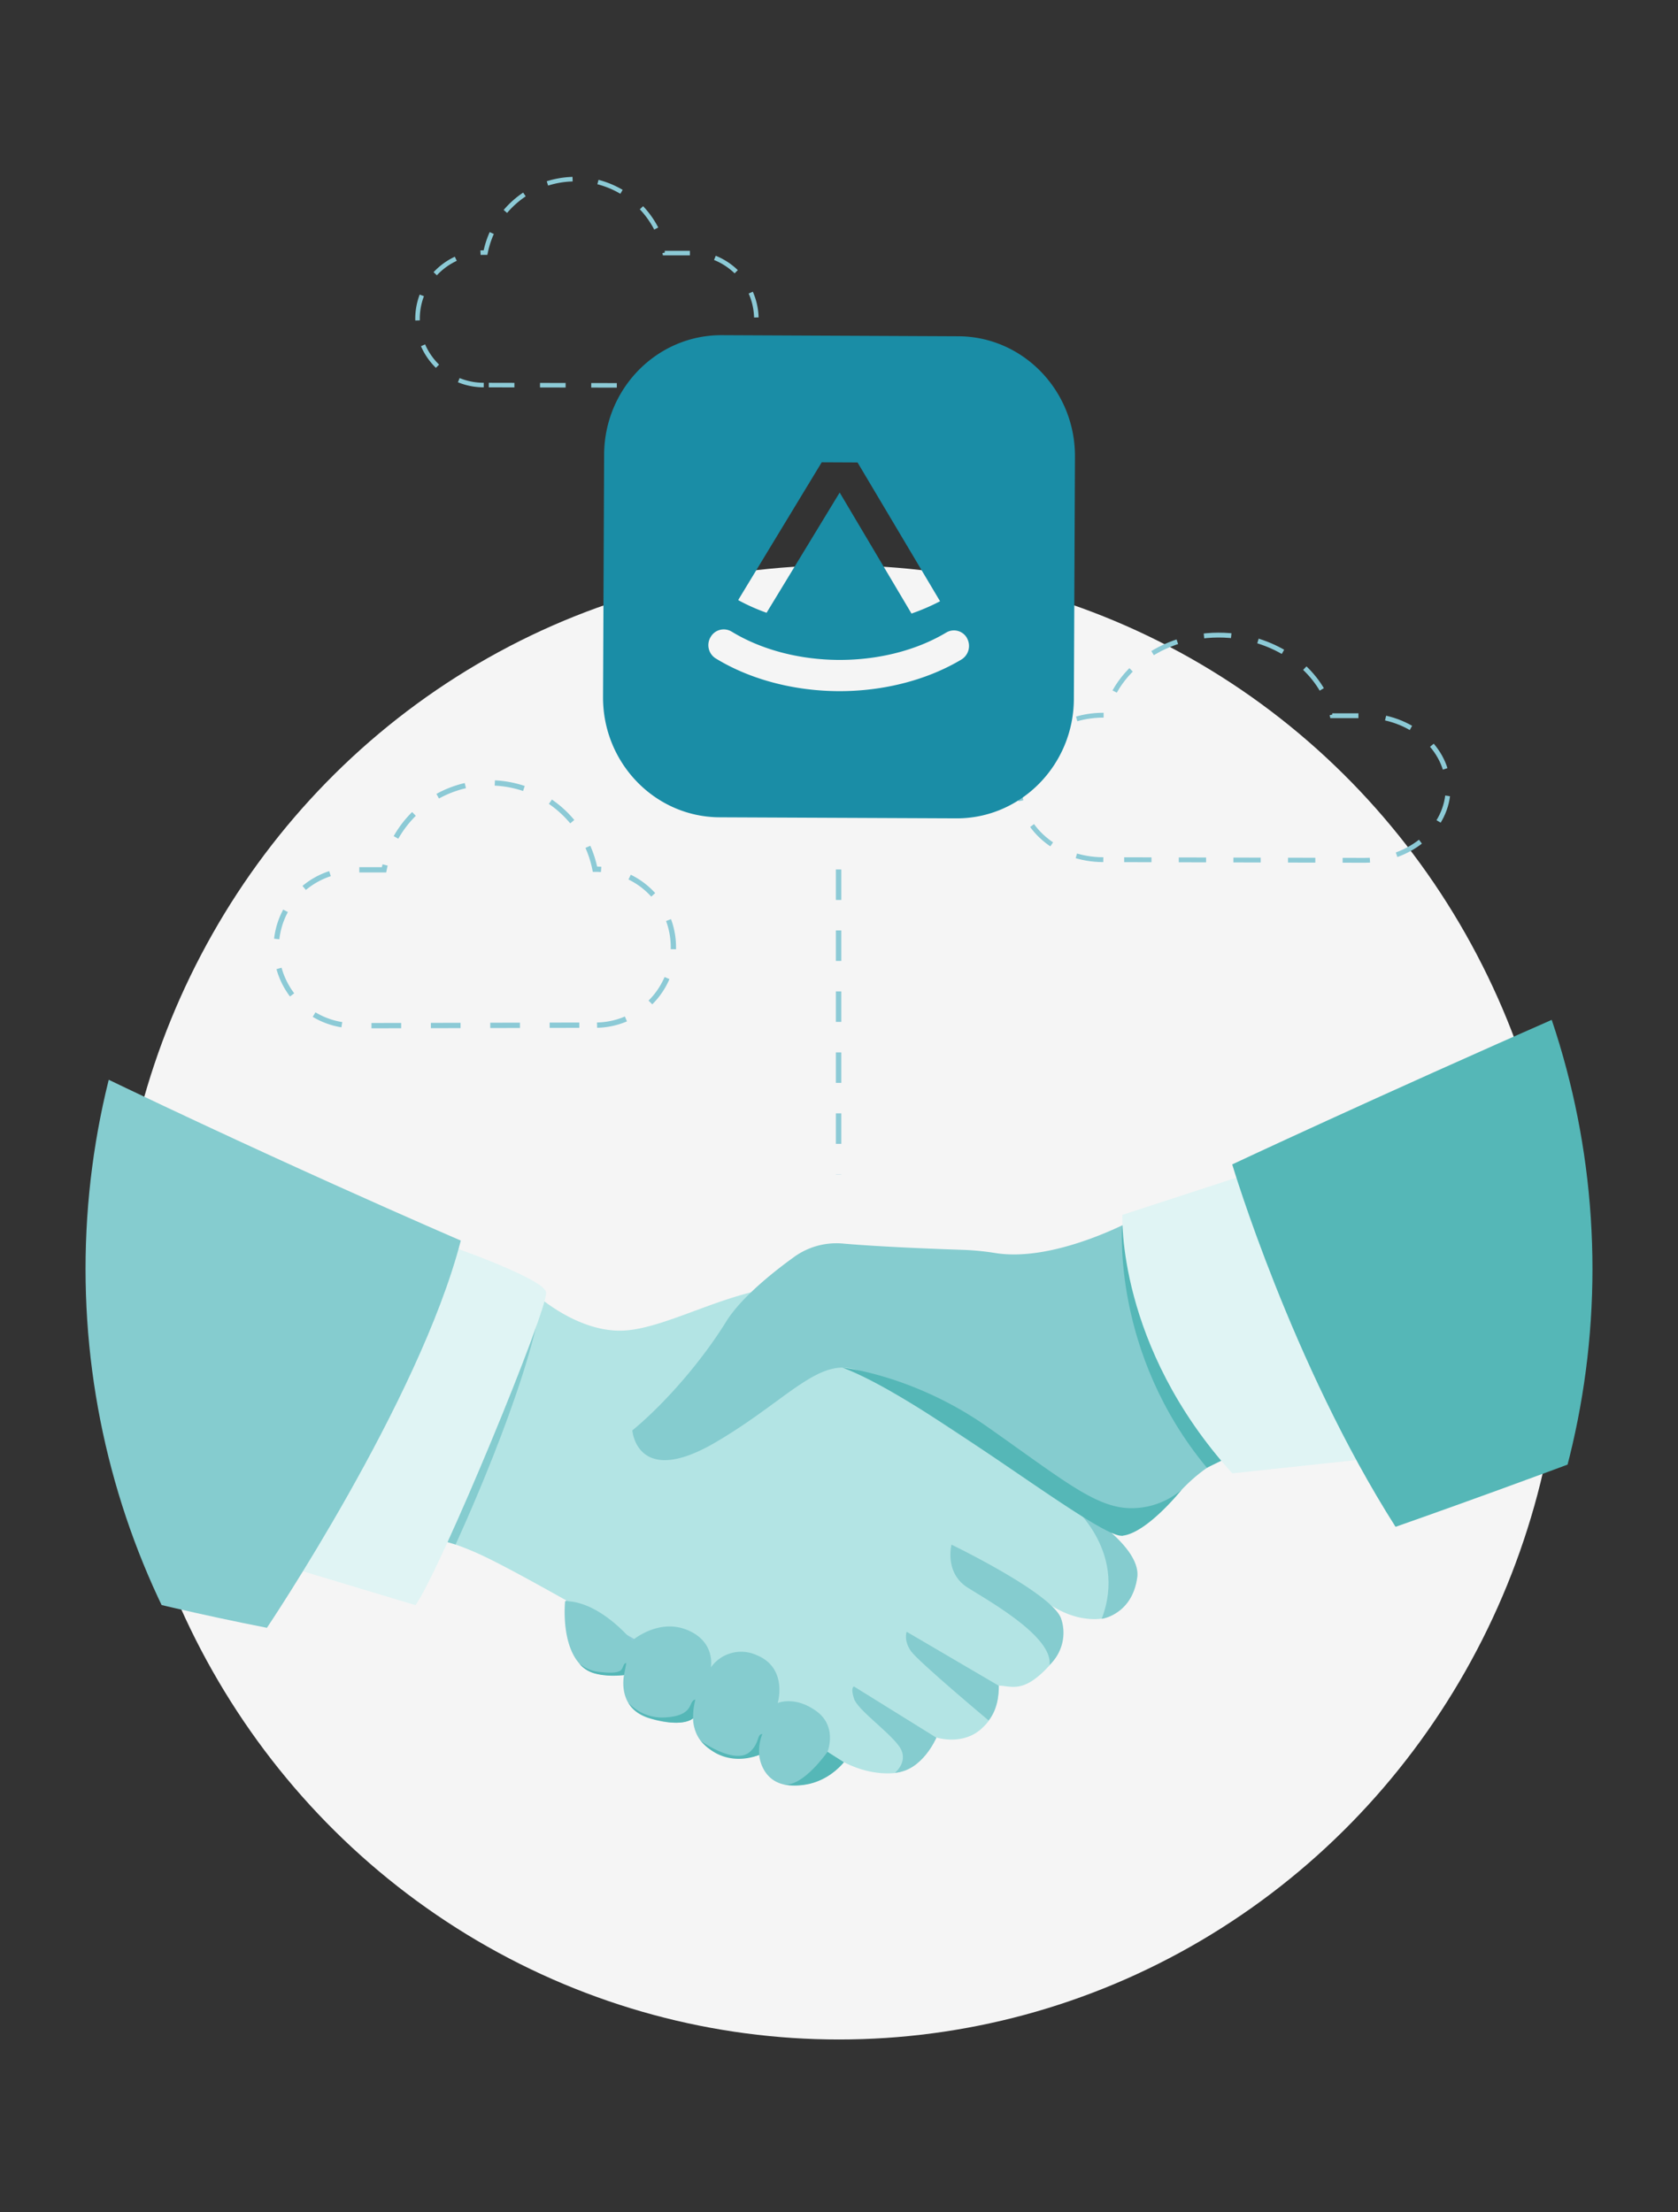 <svg xmlns="http://www.w3.org/2000/svg" xmlns:xlink="http://www.w3.org/1999/xlink" viewBox="0 0 491.6 648">
  <rect x="0" y="0" width="491.6" height="648" fill="#333333" stroke="none"/>
  <defs>
    <style>
      .cls-1, .cls-11, .cls-13, .cls-3, .cls-4 {
        fill: none;
      }

      .cls-2 {
        fill: #f5f5f5;
      }

      .cls-11, .cls-13, .cls-3, .cls-4 {
        stroke: #8ccad6;
        stroke-miterlimit: 10;
      }

      .cls-3 {
        stroke-width: 1.33px;
        stroke-dasharray: 7.5 7.5;
      }

      .cls-4 {
        stroke-width: 1.42px;
        stroke-dasharray: 8 8;
      }

      .cls-5 {
        clip-path: url(#clip-path);
      }

      .cls-6 {
        fill: #8ccad6;
      }

      .cls-7 {
        fill: #b3e4e4;
      }

      .cls-8 {
        fill: #85cccf;
      }

      .cls-9 {
        fill: #55b7b7;
      }

      .cls-10 {
        fill: #e0f4f4;
      }

      .cls-11 {
        stroke-width: 1.55px;
        stroke-dasharray: 8.7 8.7;
      }

      .cls-12 {
        fill: #1a8da6;
      }

      .cls-13 {
        stroke-width: 1.59px;
        stroke-dasharray: 8.93 8.93;
      }
    </style>
    <clipPath id="clip-path">
      <ellipse class="cls-1" cx="245.8" cy="371.68" rx="220.74" ry="224.87"/>
    </clipPath>
  </defs>
  <g id="BG">
    <ellipse class="cls-2" cx="245.8" cy="381.5" rx="211.94" ry="215.9"/>
  </g>
  <g id="illustration">
    <path class="cls-3" d="M141.72,112.79a19.4,19.4,0,1,1,0-38.8h.52a26.76,26.76,0,0,1,52.51.14h7.44a19.4,19.4,0,0,1,0,38.8h-.52Z"/>
    <path class="cls-4" d="M323.23,251.81c-13.56,0-24.55-9.47-24.55-21.16s11-21.16,24.55-21.16h.65c3.67-15.8,21.5-26.05,39.84-22.89,13.46,2.32,24,11.43,26.59,23.05h9.4c13.56,0,24.54,9.48,24.54,21.16S413.26,252,399.71,252h-.65Z"/>
    <g class="cls-5">
      <g>
        <path class="cls-6" d="M252.6,385.15l74.16,62.65s-61.32,63.61-82,68.76c-17.39,4.34-66.33-27.08-77-41.16-2.48-3.26-2.15-6.42-1.3-9.35C170.83,450.66,201.11,411.43,252.6,385.15Z"/>
        <path class="cls-7" d="M156.65,378.89s12.18,11.31,25.67,10.87,32.63-13.05,50.9-13.05c0,0,93.54,72.22,97.46,77.88s.43,18.71-8.27,19.58-15.66-4.79-15.66-4.79,8.7,9.57.87,18.27-11.31,6.09-15.23,6.09A14.33,14.33,0,0,1,288,505.93c-5.65,5.65-13.7,3-13.7,3s-5.46,9.9-12.4,10.44c-11,.87-19.51-6.27-19.51-6.27s-79.33-46.95-99.7-56.81c-15.11-7.32-19.13-5.22-19.13-5.22Z"/>
        <path class="cls-8" d="M165.56,469s-1.75,16.16,7.26,20.67c2.94,1.47,10,1,10,1s-2.18,9.75,7.4,12.65,12.83,0,12.83,0-.32,8.78,9.35,10.73c7.15,1.44,10,0,10,0s.65,9.14,10.22,8.92a19.75,19.75,0,0,0,14.59-6.74l-4.8-3.05s3.07-7.44-3.3-12-11.27-2.33-11.27-2.33,3.12-10.29-6.22-14.06a10.88,10.88,0,0,0-13.36,3.62s1.5-7.56-7-11-16.08,3.17-16.08,3.17S175.79,469,165.56,469Z"/>
        <path class="cls-9" d="M242.43,513.14s-7.24,10.39-12.74,9.52c0,0,9.77,2.59,17.54-6.47Z"/>
        <path class="cls-9" d="M223.34,507.92a13.69,13.69,0,0,0-.92,6.09s-9.6,4.47-17-4c0,0,9.87,7.06,14.29,3.12C222.6,510.55,221.66,508,223.34,507.92Z"/>
        <path class="cls-9" d="M203.71,497.86a19.89,19.89,0,0,0-.65,5.42s-1.79,2.11-8.37,1-9.15-3.08-10.59-5.53a13.38,13.38,0,0,0,11,4.29c6.47-.38,6.91-3.15,7.5-4.24S203.71,497.86,203.71,497.86Z"/>
        <path class="cls-9" d="M183.48,487.15l-.65,3.48s-9.5,1.47-13.07-3.35a10.71,10.71,0,0,0,6.11,2.48c4.13.49,5.71,0,6.25-.77S182.72,487.09,183.48,487.15Z"/>
        <path class="cls-8" d="M313,440s17.59,13.73,9.76,34.18c0,0,8.89-1.16,10.42-12.11C334.6,452.07,313,440,313,440Z"/>
        <path class="cls-8" d="M278.76,452.45s-2.17,8.27,4.79,12.62,24.94,14.5,23.93,22.62a12.91,12.91,0,0,0,3.4-13.56C308.43,466.77,278.76,452.45,278.76,452.45Z"/>
        <path class="cls-8" d="M289.62,503.94c3.28-4,3-10.15,3-10.15l-27-15.82s-.95,2.61,1.3,5.73S289.62,503.94,289.62,503.94Z"/>
        <path class="cls-8" d="M250.19,494l24.15,15s-4.1,9.75-12.14,10.26c0,0,4.31-3.44,1.19-7.79s-12.11-10.59-13.2-13.92S250.19,494,250.19,494Z"/>
        <path class="cls-8" d="M332.27,357.17s-22.94,12.62-40.5,9.89a78,78,0,0,0-8.9-.93c-8.57-.28-25.32-.93-36-1.88a21.19,21.19,0,0,0-14.32,4c-6.46,4.67-15.62,12.05-19.89,19-7,11.31-17.84,23.88-27.41,31.74,0,0,1.31,17,24.37,3.5S241.35,395,254.4,402.85s41.73,28.28,74.38,47c0,0,7.45-3.08,17.42-13.49s17-10.44,17-10.44Z"/>
        <path class="cls-9" d="M246.78,400.59s20.81,2.1,42.57,17.41,30.89,22.92,40.6,23.72a22.63,22.63,0,0,0,16.25-5.37s-10.15,12.75-17.42,13.49a3.79,3.79,0,0,1-1.25-.15C317,446.91,269.54,409,246.78,400.59Z"/>
        <path class="cls-9" d="M328.78,358.93s-3.2,37.23,24.8,71L361,426.3Z"/>
        <path class="cls-8" d="M158.67,380.57l-28,71,2.8.84S154.54,407.06,158.67,380.57Z"/>
        <path class="cls-10" d="M368.82,342.81l-40,13.05s-1.74,38.29,32.2,75.71l48.73-5.22Z"/>
        <path class="cls-10" d="M127.37,363.38s31.75,10.76,32.62,15.11-30.85,81.25-38.26,91.69L81.26,458"/>
        <path class="cls-9" d="M408.85,447.23S595.93,382,650.74,345.42l-7.83-122.93C528.92,262.28,361,341.07,361,341.07S378.39,399.37,408.85,447.23Z"/>
        <path class="cls-8" d="M135,363.38S-99.31,262.71-135.86,216.62s-19.14,0-19.14,0V388.93s82.66,58.3,233.2,87.88C78.2,476.81,122.86,410.37,135,363.38Z"/>
      </g>
    </g>
    <path class="cls-11" d="M174.92,300.28a22.84,22.84,0,0,0,0-45.67h-.61a31.5,31.5,0,0,0-61.8.17h-8.75a22.83,22.83,0,0,0,0,45.66h.61Z"/>
    <g id="Layer_1-2" data-name="Layer 1-2">
      <path class="cls-12" d="M314.93,133.76c.09-19.37-15.24-35.18-34.14-35.26l-69.34-.32c-18.9-.08-34.37,15.58-34.46,34.95l-.32,71c-.09,19.37,15.24,35.18,34.14,35.27l69.34.31c18.9.09,34.37-15.58,34.46-34.95Zm-98.45,41.65,24.26-40,10.49.05,23.9,40.19a4.59,4.59,0,0,1,.27.47,61.94,61.94,0,0,1-8.36,3.6L246,144.27l-21.42,35.22a58.4,58.4,0,0,1-8.25-3.67C216.28,175.68,216.41,175.55,216.48,175.41Zm65.16,17.79c-10.05,6-22.84,9.31-36,9.25s-26-3.48-35.94-9.58a4.58,4.58,0,0,1-1.52-6.26,4.42,4.42,0,0,1,6.06-1.66c.07,0,.07.07.13.07,8.66,5.29,19.81,8.23,31.37,8.28s22.75-2.79,31.45-8a4.38,4.38,0,0,1,6.05,1.5c0,.07.06.07.06.14A4.66,4.66,0,0,1,281.64,193.2Z"/>
    </g>
    <line class="cls-13" x1="245.68" y1="254.68" x2="245.68" y2="344.03"/>
  </g>
</svg>
